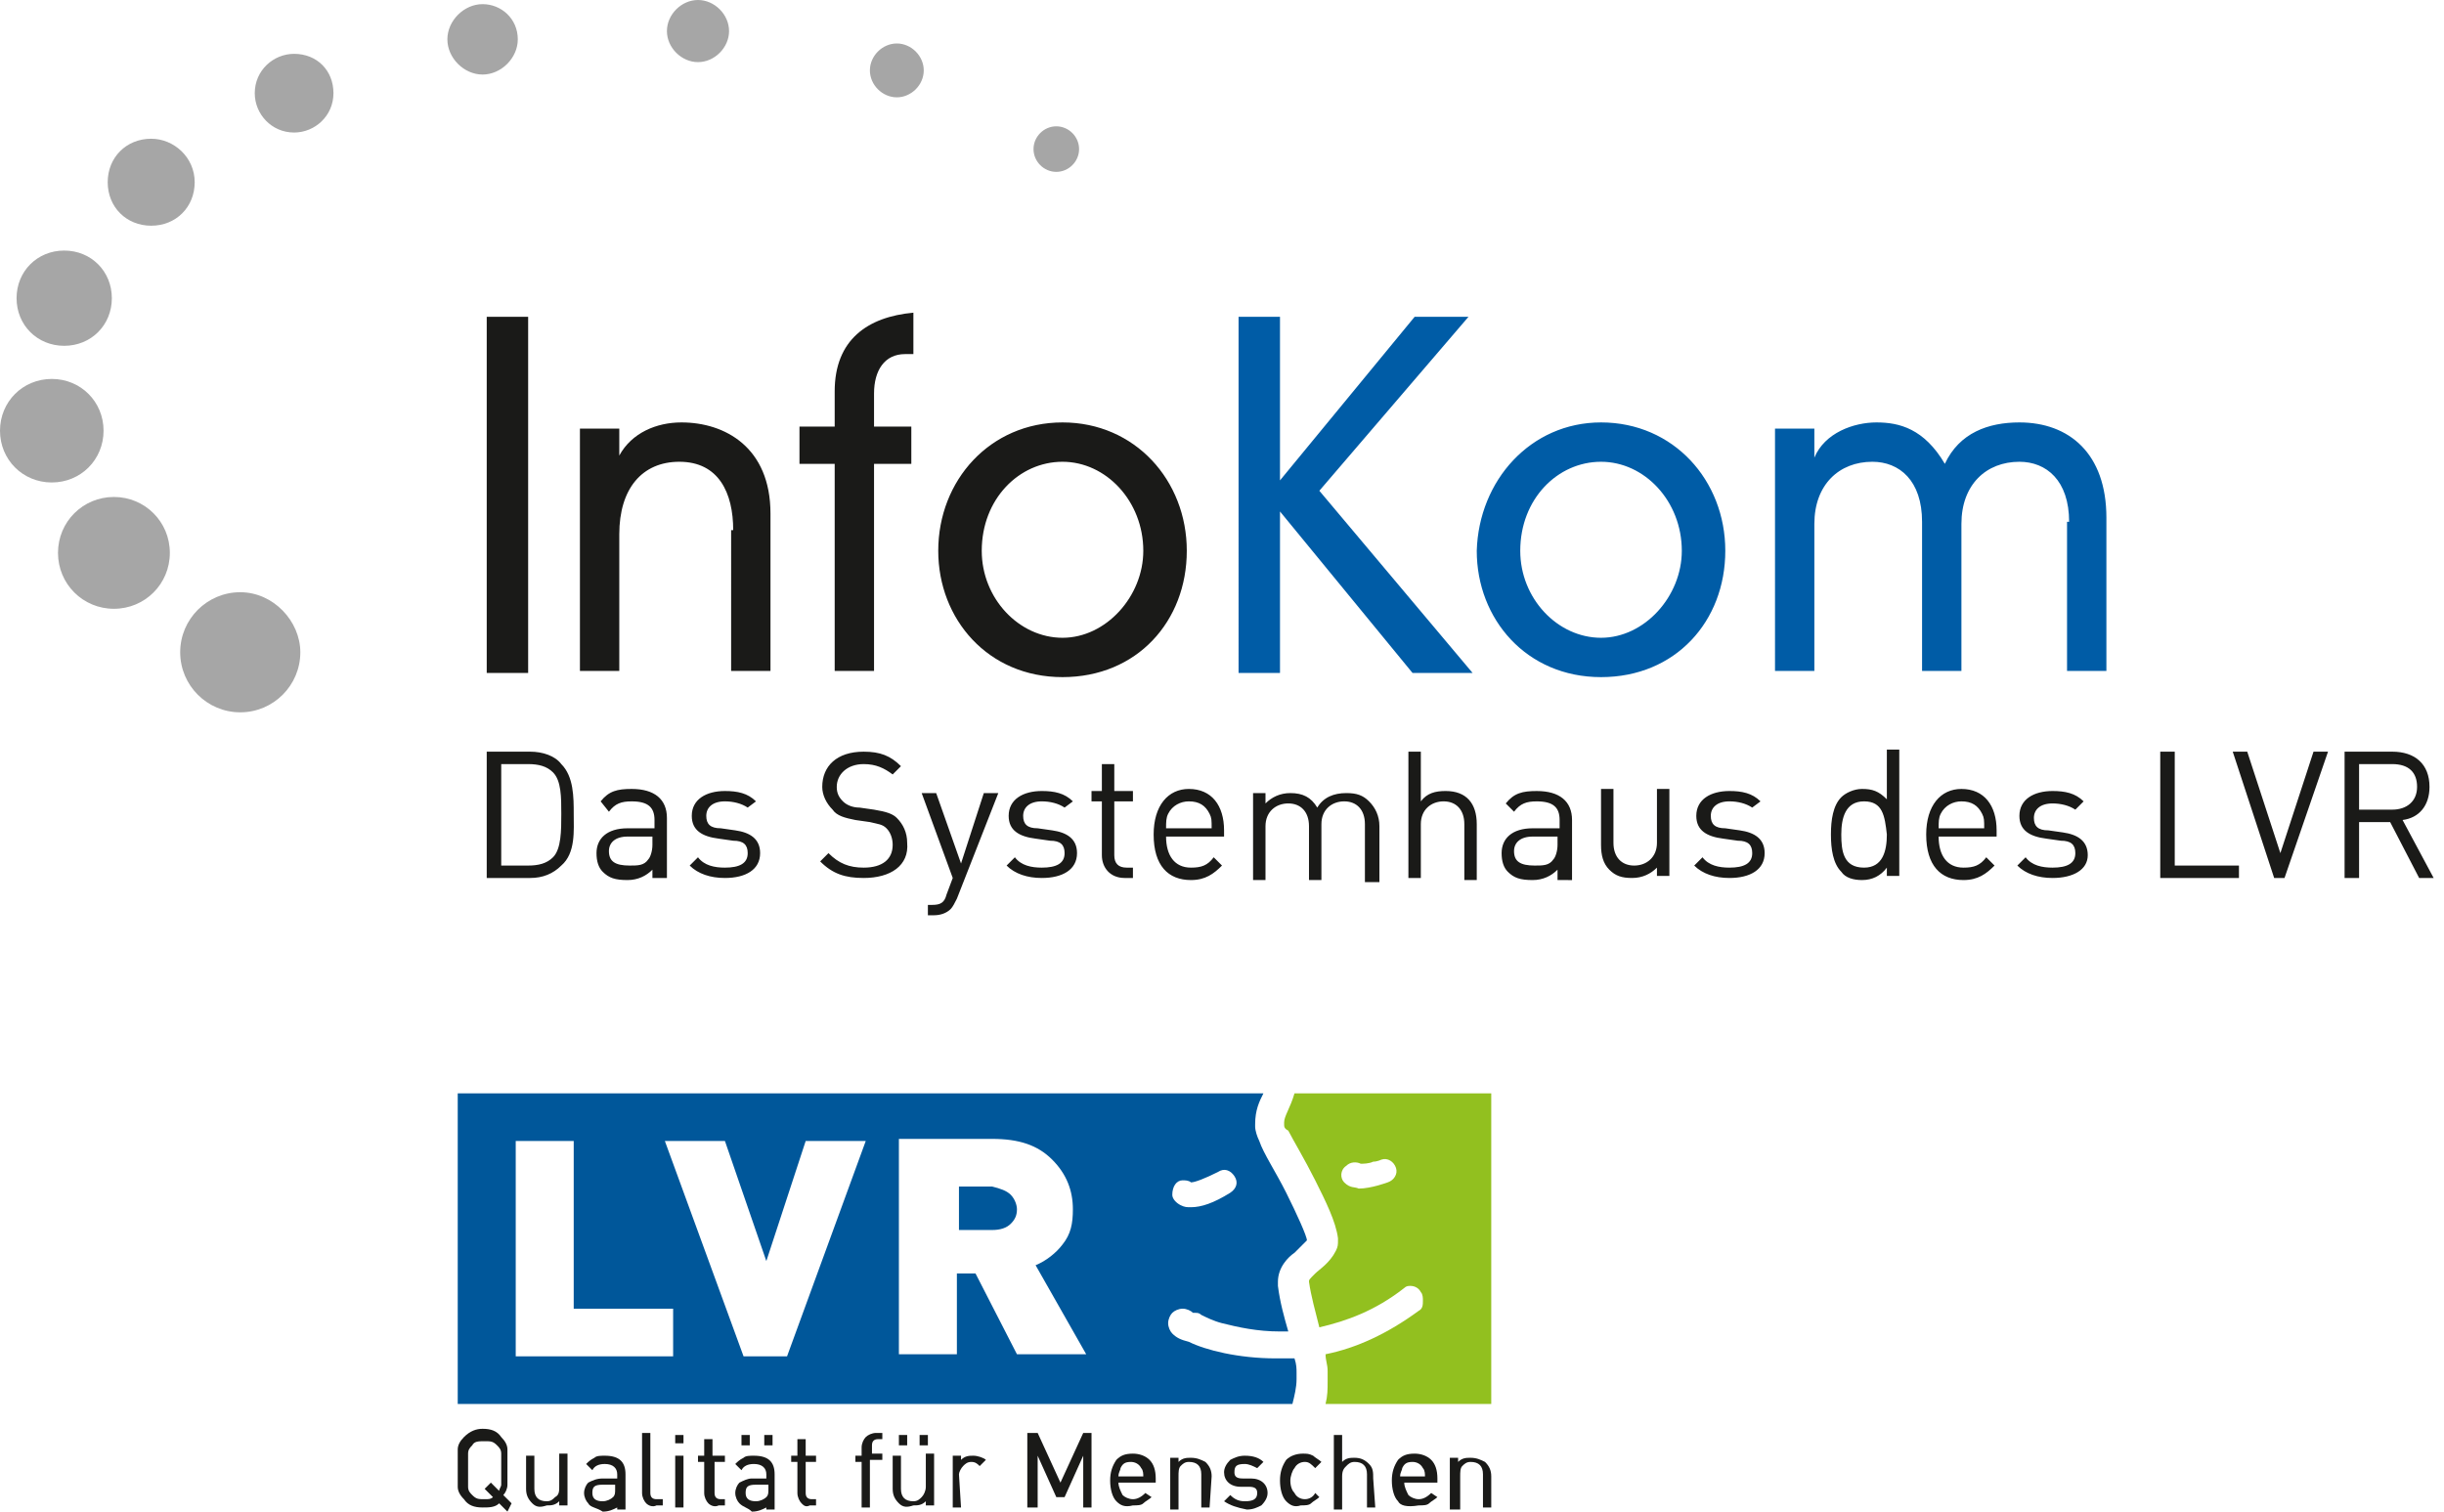 <?xml version="1.0" encoding="UTF-8"?>
<svg xmlns="http://www.w3.org/2000/svg" xmlns:xlink="http://www.w3.org/1999/xlink" version="1.1" id="Ebene_1" x="0px" y="0px" viewBox="0 0 118 73" style="enable-background:new 0 0 118 73;" xml:space="preserve">
<style type="text/css">
	.st0{fill:#A6A6A6;}
	.st1{fill:#005CA6;}
	.st2{fill:#1A1A18;}
	.st3{fill:#00579A;}
	.st4{fill:#92C01F;}
</style>
<g>
	<g>
		<path class="st0" d="M14.5,31.5c0,1.6-1.3,2.9-2.9,2.9s-2.9-1.3-2.9-2.9s1.3-2.9,2.9-2.9S14.5,30,14.5,31.5 M5.5,24    c-1.5,0-2.7,1.2-2.7,2.7c0,1.5,1.2,2.7,2.7,2.7c1.5,0,2.7-1.2,2.7-2.7C8.2,25.2,7,24,5.5,24 M2.5,18.3c-1.4,0-2.5,1.1-2.5,2.5    c0,1.4,1.1,2.5,2.5,2.5c1.4,0,2.5-1.1,2.5-2.5C5,19.4,3.9,18.3,2.5,18.3 M3.1,12.1c-1.3,0-2.3,1-2.3,2.3c0,1.3,1,2.3,2.3,2.3    s2.3-1,2.3-2.3C5.4,13.1,4.4,12.1,3.1,12.1 M7.3,6.7c-1.2,0-2.1,0.9-2.1,2.1c0,1.2,0.9,2.1,2.1,2.1c1.2,0,2.1-0.9,2.1-2.1    C9.4,7.6,8.4,6.7,7.3,6.7 M14.2,2.6c-1,0-1.9,0.8-1.9,1.9c0,1,0.8,1.9,1.9,1.9c1,0,1.9-0.8,1.9-1.9C16.1,3.4,15.3,2.6,14.2,2.6     M23.3,0.2c-0.9,0-1.7,0.8-1.7,1.7c0,0.9,0.8,1.7,1.7,1.7c0.9,0,1.7-0.8,1.7-1.7C25,0.9,24.2,0.2,23.3,0.2 M33.7,0    c-0.8,0-1.5,0.7-1.5,1.5c0,0.8,0.7,1.5,1.5,1.5c0.8,0,1.5-0.7,1.5-1.5C35.2,0.7,34.5,0,33.7,0 M43.3,2.1c-0.7,0-1.3,0.6-1.3,1.3    c0,0.7,0.6,1.3,1.3,1.3c0.7,0,1.3-0.6,1.3-1.3C44.6,2.7,44,2.1,43.3,2.1 M51,6.1c-0.6,0-1.1,0.5-1.1,1.1s0.5,1.1,1.1,1.1    c0.6,0,1.1-0.5,1.1-1.1S51.6,6.1,51,6.1"></path>
		<path class="st1" d="M68.3,15.3h2.6l-7.2,8.4l7.4,8.8h-2.9l-6.4-7.8v7.8h-2V15.3h2v7.9L68.3,15.3z M77.3,20.4c3.5,0,6,2.8,6,6.2    c0,3.4-2.4,6.1-6,6.1c-3.6,0-6-2.8-6-6.1C71.4,23.2,73.9,20.4,77.3,20.4 M73.4,26.6c0,2.3,1.8,4.2,3.9,4.2s3.9-2,3.9-4.2    c0-2.4-1.8-4.3-3.9-4.3S73.4,24.1,73.4,26.6 M99.9,25.2c0-2-1.1-2.9-2.4-2.9c-1.6,0-2.8,1.1-2.8,3v7.1h-1.9v-7.2    c0-2-1.1-2.9-2.4-2.9c-1.6,0-2.8,1.1-2.8,3v7.1h-1.9V20.7h1.9v1.4h0c0.5-1.2,1.9-1.7,3-1.7c1.1,0,2.3,0.3,3.3,2    c0.7-1.5,2.1-2,3.6-2c2.4,0,4.2,1.5,4.2,4.6v7.4h-1.9V25.2z"></path>
		<path class="st2" d="M23.5,15.3h2v17.2h-2V15.3z M35.4,25.6c0-1.8-0.7-3.3-2.6-3.3c-1.8,0-2.9,1.3-2.9,3.5v6.6H28V20.7h1.9V22h0    c0.6-1.1,1.8-1.6,3-1.6c2.1,0,4.3,1.2,4.3,4.4v7.6h-1.9V25.6z M40.3,18.9c0-2.5,1.6-3.6,3.8-3.8v2h-0.4c-1,0-1.5,0.8-1.5,1.9v1.6    H44v1.8h-1.8v10h-1.9v-10h-1.7v-1.8h1.7V18.9z M51.3,20.4c3.5,0,6,2.8,6,6.2c0,3.4-2.4,6.1-6,6.1c-3.6,0-6-2.8-6-6.1    C45.3,23.2,47.8,20.4,51.3,20.4 M47.4,26.6c0,2.3,1.8,4.2,3.9,4.2s3.9-2,3.9-4.2c0-2.4-1.8-4.3-3.9-4.3S47.4,24.1,47.4,26.6     M27.1,41.8c-0.4,0.4-0.9,0.6-1.5,0.6h-2.1v-6.1h2.1c0.6,0,1.2,0.2,1.5,0.6c0.6,0.6,0.6,1.6,0.6,2.4    C27.7,40.1,27.8,41.2,27.1,41.8 M26.7,37.3c-0.3-0.3-0.7-0.4-1.2-0.4h-1.3v4.9h1.3c0.5,0,0.9-0.1,1.2-0.4c0.4-0.4,0.4-1.3,0.4-2.1    C27.1,38.5,27.1,37.7,26.7,37.3 M31.5,42.4V42c-0.3,0.3-0.7,0.5-1.2,0.5c-0.6,0-0.9-0.1-1.2-0.4c-0.2-0.2-0.3-0.5-0.3-0.9    c0-0.7,0.5-1.2,1.5-1.2h1.3v-0.4c0-0.6-0.3-0.9-1.1-0.9c-0.5,0-0.8,0.1-1.1,0.5L29,38.7c0.4-0.5,0.8-0.6,1.5-0.6    c1.1,0,1.7,0.5,1.7,1.4v2.9H31.5z M31.5,40.4h-1.2c-0.6,0-0.9,0.3-0.9,0.7c0,0.5,0.3,0.7,1,0.7c0.4,0,0.7,0,0.9-0.3    c0.1-0.1,0.2-0.4,0.2-0.7V40.4z M35,42.4c-0.7,0-1.3-0.2-1.7-0.6l0.4-0.4c0.3,0.4,0.8,0.5,1.3,0.5c0.7,0,1.1-0.2,1.1-0.7    c0-0.4-0.2-0.6-0.7-0.6l-0.7-0.1c-0.8-0.1-1.3-0.4-1.3-1.1c0-0.8,0.7-1.2,1.6-1.2c0.6,0,1.1,0.1,1.5,0.5L36.1,39    c-0.3-0.2-0.7-0.3-1.1-0.3c-0.6,0-0.9,0.3-0.9,0.7c0,0.4,0.2,0.6,0.7,0.6l0.7,0.1c0.7,0.1,1.2,0.4,1.2,1.1    C36.7,42,36,42.4,35,42.4 M41.7,42.4c-0.9,0-1.5-0.2-2.1-0.8l0.4-0.4c0.5,0.5,1,0.7,1.7,0.7c0.9,0,1.4-0.4,1.4-1.1    c0-0.3-0.1-0.6-0.3-0.8c-0.2-0.2-0.4-0.2-0.8-0.3l-0.7-0.1c-0.5-0.1-0.9-0.2-1.1-0.5c-0.3-0.3-0.5-0.7-0.5-1.1c0-1,0.7-1.7,2-1.7    c0.8,0,1.3,0.2,1.8,0.7l-0.4,0.4c-0.4-0.3-0.8-0.5-1.4-0.5c-0.8,0-1.3,0.5-1.3,1.1c0,0.3,0.1,0.5,0.3,0.7c0.2,0.2,0.5,0.3,0.8,0.3    l0.7,0.1c0.6,0.1,0.9,0.2,1.1,0.4c0.3,0.3,0.5,0.7,0.5,1.2C43.9,41.8,43,42.4,41.7,42.4 M46.2,43.4c-0.1,0.2-0.2,0.4-0.3,0.5    c-0.2,0.2-0.5,0.3-0.8,0.3h-0.3v-0.5H45c0.4,0,0.6-0.1,0.7-0.5l0.3-0.8l-1.5-4.1h0.7l1.2,3.4l1.1-3.4h0.7L46.2,43.4z M50.3,42.4    c-0.7,0-1.3-0.2-1.7-0.6l0.4-0.4c0.3,0.4,0.8,0.5,1.3,0.5c0.7,0,1.1-0.2,1.1-0.7c0-0.4-0.2-0.6-0.7-0.6L50,40.5    c-0.8-0.1-1.3-0.4-1.3-1.1c0-0.8,0.7-1.2,1.6-1.2c0.6,0,1.1,0.1,1.5,0.5L51.4,39c-0.3-0.2-0.7-0.3-1.1-0.3c-0.6,0-0.9,0.3-0.9,0.7    c0,0.4,0.2,0.6,0.7,0.6l0.7,0.1c0.7,0.1,1.2,0.4,1.2,1.1C52,42,51.3,42.4,50.3,42.4 M54.3,42.4c-0.7,0-1.1-0.5-1.1-1.1v-2.6h-0.5    v-0.5h0.5v-1.3h0.6v1.3h0.9v0.5h-0.9v2.6c0,0.4,0.2,0.6,0.6,0.6h0.3v0.5H54.3z M56.3,40.4c0,0.9,0.4,1.5,1.2,1.5    c0.5,0,0.8-0.1,1.1-0.5l0.4,0.4c-0.4,0.4-0.8,0.7-1.5,0.7c-1.1,0-1.8-0.7-1.8-2.2c0-1.4,0.7-2.2,1.7-2.2c1.1,0,1.7,0.8,1.7,2v0.3    H56.3z M58.4,39.3c-0.2-0.4-0.5-0.6-1-0.6c-0.4,0-0.8,0.2-1,0.6c-0.1,0.2-0.1,0.4-0.1,0.7h2.2C58.5,39.6,58.5,39.5,58.4,39.3     M65.9,42.4v-2.6c0-0.7-0.4-1.1-1-1.1c-0.6,0-1.1,0.4-1.1,1.1v2.7h-0.6v-2.6c0-0.7-0.4-1.1-1-1.1c-0.6,0-1.1,0.4-1.1,1.1v2.6h-0.6    v-4.2h0.6v0.5c0.3-0.3,0.7-0.5,1.2-0.5c0.6,0,1,0.2,1.3,0.7c0.3-0.5,0.8-0.7,1.4-0.7c0.5,0,0.8,0.1,1.1,0.4    c0.3,0.3,0.5,0.7,0.5,1.2v2.7H65.9z M70.7,42.4v-2.6c0-0.7-0.4-1.1-1-1.1c-0.6,0-1.1,0.4-1.1,1.1v2.6H68v-6.1h0.6v2.4    c0.3-0.4,0.7-0.5,1.2-0.5c1,0,1.5,0.6,1.5,1.6v2.7H70.7z M75.2,42.4V42c-0.3,0.3-0.7,0.5-1.2,0.5c-0.6,0-0.9-0.1-1.2-0.4    c-0.2-0.2-0.3-0.5-0.3-0.9c0-0.7,0.5-1.2,1.5-1.2h1.3v-0.4c0-0.6-0.3-0.9-1.1-0.9c-0.5,0-0.8,0.1-1.1,0.5l-0.4-0.4    c0.4-0.5,0.8-0.6,1.5-0.6c1.1,0,1.7,0.5,1.7,1.4v2.9H75.2z M75.2,40.4H74c-0.6,0-0.9,0.3-0.9,0.7c0,0.5,0.3,0.7,1,0.7    c0.4,0,0.7,0,0.9-0.3c0.1-0.1,0.2-0.4,0.2-0.7V40.4z M80,42.4v-0.5c-0.3,0.3-0.7,0.5-1.2,0.5c-0.5,0-0.8-0.1-1.1-0.4    c-0.3-0.3-0.4-0.7-0.4-1.2v-2.7h0.6v2.6c0,0.7,0.4,1.1,1,1.1c0.6,0,1.1-0.4,1.1-1.1v-2.6h0.6v4.2H80z M83.5,42.4    c-0.7,0-1.3-0.2-1.7-0.6l0.4-0.4c0.3,0.4,0.8,0.5,1.3,0.5c0.7,0,1.1-0.2,1.1-0.7c0-0.4-0.2-0.6-0.7-0.6l-0.7-0.1    c-0.8-0.1-1.3-0.4-1.3-1.1c0-0.8,0.7-1.2,1.6-1.2c0.6,0,1.1,0.1,1.5,0.5L84.6,39c-0.3-0.2-0.7-0.3-1.1-0.3c-0.6,0-0.9,0.3-0.9,0.7    c0,0.4,0.2,0.6,0.7,0.6l0.7,0.1c0.7,0.1,1.2,0.4,1.2,1.1C85.2,42,84.5,42.4,83.5,42.4 M91.1,42.4v-0.5c-0.3,0.4-0.7,0.6-1.2,0.6    c-0.4,0-0.8-0.1-1-0.4c-0.4-0.4-0.5-1.1-0.5-1.8c0-0.7,0.1-1.4,0.5-1.8c0.2-0.2,0.6-0.4,1-0.4c0.5,0,0.8,0.1,1.2,0.5v-2.4h0.6v6.1    H91.1z M90,38.7c-0.9,0-1.1,0.8-1.1,1.6c0,0.8,0.1,1.6,1.1,1.6c0.9,0,1.1-0.8,1.1-1.6C91,39.4,90.9,38.7,90,38.7 M93.6,40.4    c0,0.9,0.4,1.5,1.2,1.5c0.5,0,0.8-0.1,1.1-0.5l0.4,0.4c-0.4,0.4-0.8,0.7-1.5,0.7c-1.1,0-1.8-0.7-1.8-2.2c0-1.4,0.7-2.2,1.7-2.2    c1.1,0,1.7,0.8,1.7,2v0.3H93.6z M95.7,39.3c-0.2-0.4-0.5-0.6-1-0.6c-0.4,0-0.8,0.2-1,0.6c-0.1,0.2-0.1,0.4-0.1,0.7h2.2    C95.8,39.6,95.8,39.5,95.7,39.3 M99.1,42.4c-0.7,0-1.3-0.2-1.7-0.6l0.4-0.4c0.3,0.4,0.8,0.5,1.3,0.5c0.7,0,1.1-0.2,1.1-0.7    c0-0.4-0.2-0.6-0.7-0.6l-0.7-0.1c-0.8-0.1-1.3-0.4-1.3-1.1c0-0.8,0.7-1.2,1.6-1.2c0.6,0,1.1,0.1,1.5,0.5l-0.4,0.4    c-0.3-0.2-0.7-0.3-1.1-0.3c-0.6,0-0.9,0.3-0.9,0.7c0,0.4,0.2,0.6,0.7,0.6l0.7,0.1c0.7,0.1,1.2,0.4,1.2,1.1    C100.8,42,100.1,42.4,99.1,42.4 M104.3,42.4v-6.1h0.7v5.5h3.1v0.6H104.3z M110.3,42.4h-0.5l-2-6.1h0.7l1.6,4.9l1.6-4.9h0.7    L110.3,42.4z M116.8,42.4l-1.4-2.7h-1.5v2.7h-0.7v-6.1h2.3c1.1,0,1.8,0.6,1.8,1.7c0,0.9-0.5,1.5-1.3,1.6l1.5,2.8H116.8z     M115.5,36.9h-1.6v2.2h1.6c0.7,0,1.2-0.4,1.2-1.1S116.3,36.9,115.5,36.9"></path>
	</g>
	<g>
		<path class="st3" d="M62.6,66.3c0,0.1,0,0.2,0,0.3c0,0.4-0.1,0.8-0.2,1.2H22.1v-15H61c-0.2,0.4-0.4,0.8-0.4,1.5c0,0,0,0,0,0.1    c0,0.2,0.1,0.5,0.2,0.7c0.2,0.6,0.8,1.5,1.3,2.5c0.5,1,1,2.1,1,2.3c0,0,0,0,0,0c-0.1,0.1-0.3,0.3-0.6,0.6    c-0.3,0.2-0.8,0.7-0.8,1.4c0,0,0,0.1,0,0.1c0,0,0,0.1,0,0.1c0.1,0.8,0.3,1.5,0.5,2.2c-0.1,0-0.3,0-0.4,0c-1.1,0-2-0.2-2.8-0.4    c-0.4-0.1-0.8-0.3-1-0.4c-0.1-0.1-0.2-0.1-0.3-0.1c0,0-0.1,0-0.1,0h0c-0.1-0.1-0.3-0.2-0.5-0.2c-0.2,0-0.4,0.1-0.5,0.2    c-0.1,0.1-0.2,0.3-0.2,0.5c0,0.2,0.1,0.4,0.2,0.5c0.2,0.2,0.4,0.3,0.8,0.4c0.8,0.4,2.4,0.8,4.2,0.8c0.2,0,0.5,0,0.7,0h0    c0.1,0,0.1,0,0.2,0C62.6,65.9,62.6,66.1,62.6,66.3 M32.5,65.5v-2.3h-4.8v-8.1h-2.8v10.4H32.5z M57,58.2c0.2,0.1,0.3,0.1,0.5,0.1    c0.5,0,1.1-0.2,1.9-0.7c0.3-0.2,0.4-0.5,0.2-0.8c-0.2-0.3-0.5-0.4-0.8-0.2c-0.6,0.3-1.1,0.5-1.3,0.5C57.4,57,57.2,57,57.1,57    c-0.3,0-0.5,0.3-0.5,0.7C56.6,57.9,56.8,58.1,57,58.2 M41.8,55.1h-2.9l-1.9,5.8L35,55.1h-2.9l3.8,10.4H38L41.8,55.1z M52.5,65.5    l-2.5-4.4c0.5-0.2,1-0.6,1.3-1c0.4-0.5,0.5-1,0.5-1.7c0-0.9-0.3-1.7-1-2.4c-0.7-0.7-1.6-1-2.9-1h-4.5v10.4h2.8v-3.9h0.9l2,3.9    H52.5z M48.8,57.7c0.2,0.2,0.3,0.5,0.3,0.7c0,0.3-0.1,0.5-0.3,0.7c-0.2,0.2-0.5,0.3-0.9,0.3h-1.6v-2.1h1.6    C48.3,57.4,48.6,57.5,48.8,57.7"></path>
		<path class="st2" d="M24.1,72.6c-0.2,0.2-0.5,0.2-0.8,0.2c-0.4,0-0.7-0.1-0.9-0.4c-0.2-0.2-0.3-0.4-0.3-0.6c0-0.2,0-0.4,0-0.9    c0-0.4,0-0.7,0-0.9c0-0.2,0.1-0.4,0.3-0.6c0.3-0.3,0.6-0.4,0.9-0.4c0.4,0,0.7,0.1,0.9,0.4c0.2,0.2,0.3,0.4,0.3,0.6    c0,0.2,0,0.4,0,0.9c0,0.4,0,0.7,0,0.8c0,0.2-0.1,0.4-0.2,0.5l0.4,0.4l0,0l0,0l0,0l0,0L24.5,73L24.1,72.6z M22.8,69.8    c-0.1,0.1-0.2,0.2-0.2,0.4c0,0.1,0,0.4,0,0.8c0,0.4,0,0.7,0,0.8c0,0.2,0.1,0.3,0.2,0.4c0.2,0.2,0.3,0.2,0.6,0.2    c0.2,0,0.3,0,0.4-0.1l-0.4-0.4l0,0l0.3-0.3l0.4,0.4c0-0.1,0.1-0.2,0.1-0.3c0-0.1,0-0.3,0-0.7c0-0.4,0-0.7,0-0.8    c0-0.2-0.1-0.3-0.2-0.4c-0.2-0.2-0.3-0.2-0.6-0.2C23.1,69.6,22.9,69.6,22.8,69.8"></path>
		<path class="st2" d="M25.7,72.6c-0.2-0.2-0.3-0.4-0.3-0.7v-1.6h0h0.4v1.6c0,0.4,0.2,0.6,0.6,0.6c0.2,0,0.3-0.1,0.4-0.2    C27,72.2,27,72,27,71.8v-1.6h0h0.4v2.5v0h0H27v0v-0.2c-0.2,0.2-0.4,0.2-0.6,0.2C26.1,72.8,25.9,72.8,25.7,72.6"></path>
		<path class="st2" d="M28.4,72.6c-0.1-0.1-0.2-0.3-0.2-0.5c0-0.2,0.1-0.4,0.2-0.5c0.2-0.1,0.4-0.2,0.7-0.2h0.7v-0.2    c0-0.3-0.2-0.5-0.6-0.5c-0.3,0-0.5,0.1-0.6,0.3l0,0l0,0l-0.3-0.3l0,0c0.1-0.1,0.2-0.2,0.4-0.3c0.1-0.1,0.3-0.1,0.5-0.1    c0.7,0,1,0.3,1,0.9v1.7v0h0h-0.4v0v-0.1c-0.2,0.1-0.4,0.2-0.7,0.2C28.8,72.8,28.5,72.8,28.4,72.6 M28.6,72.1    c0,0.3,0.2,0.4,0.5,0.4c0.2,0,0.4-0.1,0.5-0.2c0.1-0.1,0.1-0.2,0.1-0.4v-0.2h-0.6C28.7,71.7,28.6,71.8,28.6,72.1"></path>
		<path class="st2" d="M31.2,72.6c-0.1-0.1-0.2-0.3-0.2-0.5v-2.9h0h0.4v2.9c0,0.2,0.1,0.3,0.3,0.3H32v0v0.3v0h0h-0.3h0    C31.5,72.8,31.3,72.7,31.2,72.6"></path>
		<path class="st2" d="M33,72.8h-0.4v-2.5h0h0.4L33,72.8L33,72.8L33,72.8z M33,69.7h-0.4v0v-0.4h0h0.4v0L33,69.7L33,69.7L33,69.7z"></path>
		<path class="st2" d="M34.2,72.6c-0.1-0.1-0.2-0.3-0.2-0.5v-1.5h-0.3v0v-0.3h0H34v-0.8h0h0.4v0.8H35v0v0.3h0h-0.5v1.5    c0,0.2,0.1,0.3,0.3,0.3H35v0v0.3v0h0h-0.3h0C34.5,72.8,34.3,72.7,34.2,72.6"></path>
		<path class="st2" d="M35.7,72.6c-0.1-0.1-0.2-0.3-0.2-0.5c0-0.2,0.1-0.4,0.2-0.5c0.2-0.1,0.4-0.2,0.6-0.2h0.7v-0.2    c0-0.3-0.2-0.5-0.6-0.5c-0.3,0-0.5,0.1-0.6,0.3l0,0l0,0l-0.3-0.3l0,0c0.1-0.1,0.2-0.2,0.4-0.3c0.1-0.1,0.3-0.1,0.5-0.1    c0.7,0,1,0.3,1,0.9v1.7v0h0h-0.4v0v-0.1c-0.2,0.1-0.4,0.2-0.7,0.2C36.1,72.8,35.9,72.8,35.7,72.6 M36,72.1c0,0.3,0.2,0.4,0.5,0.4    c0.2,0,0.4-0.1,0.5-0.2c0.1-0.1,0.1-0.2,0.1-0.4v-0.2h-0.6C36.1,71.7,36,71.8,36,72.1 M37.3,69.8h-0.4v0v-0.5h0h0.4v0L37.3,69.8    L37.3,69.8L37.3,69.8z M36.2,69.8h-0.4v0v-0.5h0h0.4v0L36.2,69.8L36.2,69.8L36.2,69.8z"></path>
		<path class="st2" d="M38.7,72.6c-0.1-0.1-0.2-0.3-0.2-0.5v-1.5h-0.3v0v-0.3h0h0.3v-0.8h0h0.4v0.8h0.5v0v0.3h0h-0.5v1.5    c0,0.2,0.1,0.3,0.3,0.3h0.2v0v0.3v0h0h-0.3h0C38.9,72.8,38.8,72.7,38.7,72.6"></path>
		<path class="st2" d="M42,72.8h-0.4v-2.2h-0.3v0v-0.3h0l0.3,0v-0.4c0-0.2,0.1-0.4,0.2-0.5c0.1-0.1,0.3-0.2,0.5-0.2h0.3v0v0.3h0    h-0.2c-0.2,0-0.3,0.1-0.3,0.3l0,0.4h0.5v0v0.3v0h0H42L42,72.8L42,72.8z"></path>
		<path class="st2" d="M43.4,72.6c-0.2-0.2-0.3-0.4-0.3-0.7v-1.6h0h0.4v1.6c0,0.4,0.2,0.6,0.6,0.6c0.2,0,0.3-0.1,0.4-0.2    c0.1-0.1,0.2-0.3,0.2-0.5v-1.6h0h0.4v2.5v0h0h-0.4v0v-0.2c-0.2,0.2-0.4,0.2-0.6,0.2C43.8,72.8,43.6,72.8,43.4,72.6 M44.8,69.8    h-0.4v0v-0.5h0h0.4v0L44.8,69.8L44.8,69.8L44.8,69.8z M43.8,69.8h-0.4v0v-0.5h0h0.4v0L43.8,69.8L43.8,69.8L43.8,69.8z"></path>
		<path class="st2" d="M46.4,72.8H46v-2.5h0h0.4v0v0.2c0.2-0.2,0.4-0.2,0.6-0.2c0.2,0,0.5,0.1,0.6,0.2l0,0l0,0l0,0l-0.3,0.3l0,0    c-0.1-0.1-0.2-0.2-0.4-0.2c-0.2,0-0.3,0.1-0.4,0.2c-0.1,0.1-0.2,0.3-0.2,0.4L46.4,72.8L46.4,72.8z"></path>
		<polygon class="st2" points="52.7,72.8 52.3,72.8 52.3,70.3 51.4,72.3 51.4,72.3 51,72.3 50.1,70.3 50.1,72.8 50,72.8 49.6,72.8     49.6,69.2 49.7,69.2 50.1,69.2 51.2,71.6 52.3,69.2 52.3,69.2 52.7,69.2 52.7,72.8 52.7,72.8   "></polygon>
		<path class="st2" d="M53.9,72.5c-0.2-0.2-0.3-0.6-0.3-1c0-0.4,0.1-0.7,0.3-1c0.2-0.2,0.4-0.3,0.8-0.3c0.3,0,0.6,0.1,0.8,0.3    c0.2,0.2,0.3,0.5,0.3,0.9v0.2v0H54c0,0.2,0.1,0.4,0.2,0.6c0.1,0.1,0.3,0.2,0.5,0.2c0.2,0,0.4-0.1,0.6-0.3l0,0l0,0l0.3,0.2l0,0    c-0.1,0.1-0.3,0.2-0.4,0.3c-0.1,0.1-0.3,0.1-0.5,0.1C54.3,72.8,54.1,72.7,53.9,72.5 M55.2,71.3c0-0.1,0-0.3-0.1-0.4    c-0.1-0.2-0.3-0.3-0.5-0.3c-0.3,0-0.4,0.1-0.5,0.3c0,0.1-0.1,0.2-0.1,0.4H55.2z"></path>
		<path class="st2" d="M58.4,72.8H58v-1.6c0-0.4-0.2-0.6-0.6-0.6c-0.2,0-0.3,0.1-0.4,0.2c-0.1,0.1-0.1,0.3-0.1,0.5v1.6h0h-0.4v-2.5    h0h0.4v0v0.2c0.2-0.2,0.4-0.2,0.6-0.2c0.3,0,0.5,0.1,0.7,0.2c0.2,0.2,0.3,0.4,0.3,0.7L58.4,72.8L58.4,72.8L58.4,72.8z"></path>
		<path class="st2" d="M59.1,72.5L59.1,72.5l0.3-0.3l0,0c0.2,0.2,0.4,0.3,0.7,0.3c0.4,0,0.6-0.1,0.6-0.4c0-0.2-0.1-0.3-0.4-0.3    l-0.4,0c-0.5,0-0.8-0.3-0.8-0.7c0-0.2,0.1-0.4,0.3-0.6c0.2-0.1,0.4-0.2,0.7-0.2c0.4,0,0.7,0.1,0.9,0.3l0,0l0,0l-0.3,0.3l0,0    c-0.2-0.1-0.4-0.2-0.6-0.2c-0.4,0-0.5,0.1-0.5,0.4c0,0.2,0.1,0.3,0.4,0.3l0.4,0c0.5,0,0.8,0.3,0.8,0.7c0,0.2-0.1,0.4-0.3,0.6    c-0.2,0.1-0.4,0.2-0.7,0.2C59.7,72.8,59.4,72.7,59.1,72.5"></path>
		<path class="st2" d="M62.1,72.5c-0.2-0.2-0.3-0.6-0.3-1c0-0.4,0.1-0.7,0.3-1c0.2-0.2,0.5-0.3,0.8-0.3c0.2,0,0.3,0,0.5,0.1    c0.1,0.1,0.3,0.2,0.4,0.3l0,0l-0.3,0.3l0,0c-0.2-0.2-0.3-0.3-0.5-0.3c-0.2,0-0.4,0.1-0.5,0.3c-0.1,0.1-0.2,0.4-0.2,0.6    c0,0.3,0.1,0.5,0.2,0.6c0.1,0.2,0.3,0.3,0.5,0.3c0.2,0,0.4-0.1,0.5-0.3l0,0l0,0l0.2,0.2l0,0l0,0l0,0l0,0c-0.1,0.1-0.3,0.2-0.4,0.3    c-0.1,0.1-0.3,0.1-0.5,0.1C62.5,72.8,62.3,72.7,62.1,72.5"></path>
		<path class="st2" d="M66.4,72.8H66v-1.6c0-0.4-0.2-0.6-0.6-0.6c-0.2,0-0.3,0.1-0.4,0.2c-0.1,0.1-0.2,0.2-0.2,0.5v1.6h0h-0.4v-3.6    h0h0.4v1.3c0.2-0.2,0.4-0.2,0.6-0.2c0.3,0,0.5,0.1,0.7,0.3c0.2,0.2,0.2,0.4,0.2,0.7L66.4,72.8L66.4,72.8L66.4,72.8z"></path>
	</g>
	<g>
		<path class="st2" d="M67.5,72.5c-0.2-0.2-0.3-0.6-0.3-1c0-0.4,0.1-0.7,0.3-1c0.2-0.2,0.4-0.3,0.8-0.3c0.3,0,0.6,0.1,0.8,0.3    c0.2,0.2,0.3,0.5,0.3,0.9v0.2v0h-1.6c0,0.2,0.1,0.4,0.2,0.6c0.1,0.1,0.3,0.2,0.5,0.2c0.2,0,0.4-0.1,0.6-0.3l0,0l0,0l0.3,0.2l0,0    c-0.1,0.1-0.3,0.2-0.4,0.3c-0.1,0.1-0.3,0.1-0.5,0.1C67.9,72.8,67.6,72.7,67.5,72.5 M68.8,71.3c0-0.1,0-0.3-0.1-0.4    c-0.1-0.2-0.3-0.3-0.5-0.3c-0.3,0-0.4,0.1-0.5,0.3c0,0.1-0.1,0.2-0.1,0.4H68.8z"></path>
		<path class="st2" d="M72,72.8h-0.4v-1.6c0-0.4-0.2-0.6-0.6-0.6c-0.2,0-0.3,0.1-0.4,0.2c-0.1,0.1-0.1,0.3-0.1,0.5v1.6h0H70v-2.5h0    h0.4v0v0.2c0.2-0.2,0.4-0.2,0.6-0.2c0.3,0,0.5,0.1,0.7,0.2c0.2,0.2,0.3,0.4,0.3,0.7L72,72.8L72,72.8L72,72.8z"></path>
	</g>
	<g>
		<path class="st4" d="M72,52.8v15h-8c0.1-0.4,0.1-0.7,0.1-1.1c0-0.2,0-0.3,0-0.5c0-0.3-0.1-0.5-0.1-0.8c1.5-0.3,3-1,4.5-2.1    c0.2-0.1,0.2-0.3,0.2-0.5c0-0.1,0-0.3-0.1-0.4c-0.1-0.2-0.3-0.3-0.5-0.3c-0.1,0-0.2,0-0.3,0.1c-1.4,1.1-2.8,1.6-4.1,1.9    c-0.2-0.8-0.4-1.5-0.5-2.2h0l0,0v0l0,0c0,0,0,0,0,0c0-0.1,0-0.1,0.3-0.4c0.2-0.2,0.7-0.5,1-1.1c0.1-0.2,0.1-0.3,0.1-0.5    c0,0,0-0.1,0-0.1c-0.1-0.8-0.6-1.8-1.1-2.8c-0.5-1-1.1-2-1.3-2.4C62,54.5,62,54.4,62,54.3c0,0,0-0.1,0-0.1c0-0.3,0.3-0.7,0.5-1.4    H72z M64.9,57.1c0.3,0.3,0.5,0.2,0.7,0.3c0.6,0,1.4-0.3,1.4-0.3c0.3-0.1,0.5-0.4,0.4-0.7c-0.1-0.3-0.4-0.5-0.7-0.4    c0,0-0.2,0.1-0.4,0.1c-0.2,0.1-0.5,0.1-0.6,0.1c-0.2-0.1-0.5-0.1-0.7,0.1C64.7,56.5,64.7,56.9,64.9,57.1"></path>
	</g>
</g>
</svg>
